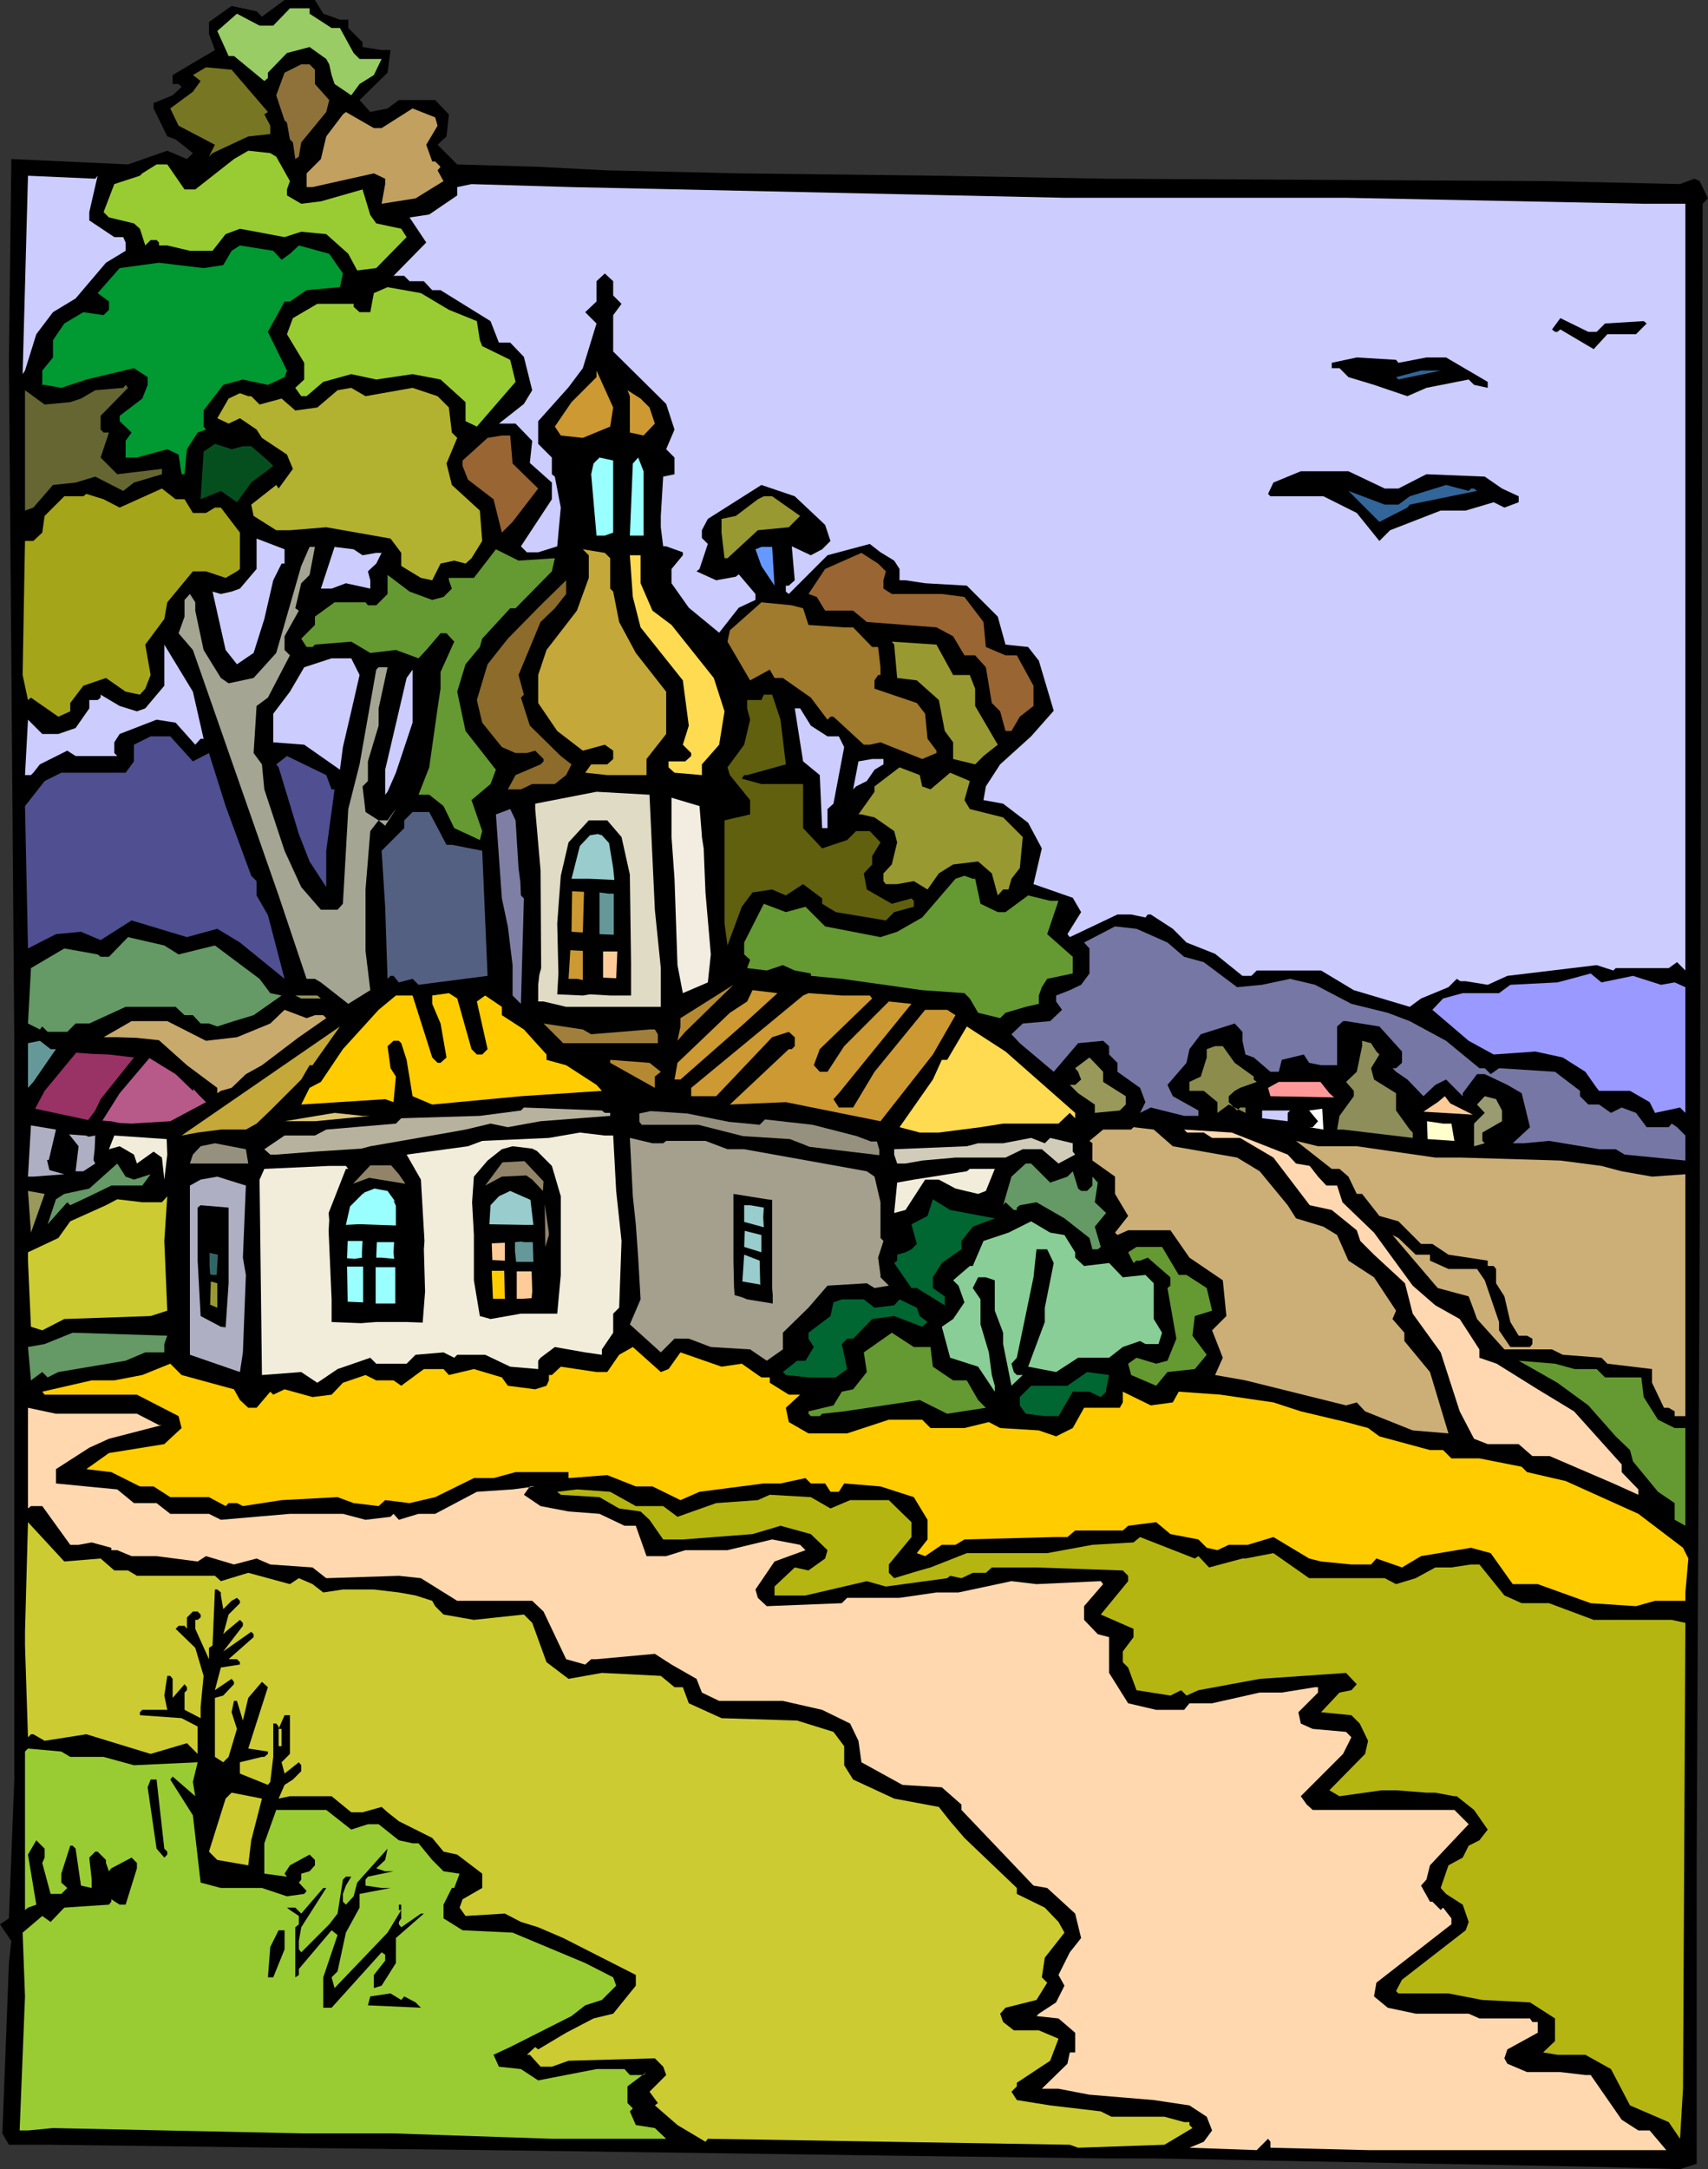 <?xml version="1.0" encoding="UTF-8" standalone="no"?>
<svg
   version="1.0"
   width="122.641mm"
   height="155.668mm"
   id="svg141"
   sodipodi:docname="Church 77.wmf"
   xmlns:inkscape="http://www.inkscape.org/namespaces/inkscape"
   xmlns:sodipodi="http://sodipodi.sourceforge.net/DTD/sodipodi-0.dtd"
   xmlns="http://www.w3.org/2000/svg"
   xmlns:svg="http://www.w3.org/2000/svg">
  <rect width="100%" height="100%" fill="#333333" stroke="none"/>
  <sodipodi:namedview
     id="namedview141"
     pagecolor="#ffffff"
     bordercolor="#000000"
     borderopacity="0.25"
     inkscape:showpageshadow="2"
     inkscape:pageopacity="0.0"
     inkscape:pagecheckerboard="0"
     inkscape:deskcolor="#d1d1d1"
     inkscape:document-units="mm" />
  <defs
     id="defs1">
    <pattern
       id="WMFhbasepattern"
       patternUnits="userSpaceOnUse"
       width="6"
       height="6"
       x="0"
       y="0" />
  </defs>
  <path
     style="fill:#000000;fill-opacity:1;fill-rule:evenodd;stroke:none"
     d="m 87.729,3.717 4.524,1.616 h 2.262 v 2.262 l 3.878,3.878 v 1.293 l 5.17,0.808 h 2.423 l -0.808,6.14 -7.593,7.433 2.908,3.232 4.685,-0.97 3.07,-2.262 h 9.855 l 3.716,3.878 -0.646,5.979 -2.423,2.262 5.332,5.333 21.973,0.646 18.741,0.97 35.705,0.808 54.285,0.646 45.399,0.808 119.557,0.646 36.19,0.808 3.878,-1.454 1.454,0.646 2.262,4.686 -1.454,1.454 -0.808,283.592 -0.808,165.631 v 82.411 l -4.524,1.454 -23.427,-0.646 -118.749,-2.262 H 300.992 L 250.261,584.798 132.32,583.182 76.419,582.536 13.733,581.728 H 2.423 L 0.646,578.658 2.423,532.443 3.07,526.464 0,521.939 2.423,520.323 3.878,482.673 V 282.3 L 3.07,179.205 2.423,97.601 3.07,43.145 l 14.379,0.646 17.287,0.808 10.663,-3.717 5.332,2.262 1.616,-1.616 -4.685,-3.717 -2.262,-0.808 -3.716,-7.595 v -1.454 l 5.17,-2.101 2.423,-2.262 -0.808,-0.808 H 46.853 V 20.36 L 58.324,13.574 56.709,9.211 V 5.979 l 6.139,-4.363 6.786,1.454 1.454,1.454 L 77.227,0 h 8.24 z"
     id="path1" />
  <path
     style="fill:#99cc65;fill-opacity:1;fill-rule:evenodd;stroke:none"
     d="m 84.013,3.717 5.978,3.878 h 2.262 l 3.716,6.787 1.616,1.616 H 103.562 l -2.1,4.363 -3.878,2.424 -2.262,3.07 -4.524,-3.07 -0.808,-2.424 -0.646,-2.909 -0.808,-1.454 -4.524,-3.232 -6.139,1.616 -5.17,5.333 v 1.454 L 71.734,21.976 63.494,15.19 H 62.04 l -3.07,-6.787 5.332,-4.686 6.139,3.232 h 3.716 l 4.524,-4.686 h 5.332 z"
     id="path2" />
  <path
     style="fill:#8e723a;fill-opacity:1;fill-rule:evenodd;stroke:none"
     d="m 85.467,18.906 v 3.878 l 3.878,4.363 -0.808,3.232 -6.786,8.241 -0.646,3.878 -0.969,0.646 -0.646,-4.525 -0.808,-0.808 -0.808,-4.525 -0.646,-0.646 -2.262,-6.787 2.262,-6.14 4.524,-2.262 h 2.262 z"
     id="path3" />
  <path
     style="fill:#777723;fill-opacity:1;fill-rule:evenodd;stroke:none"
     d="m 72.703,30.379 -0.969,0.646 1.616,3.07 v 2.262 l -5.978,0.646 -9.694,4.525 -0.969,0.97 1.616,-3.232 -9.855,-5.171 -2.262,-4.686 6.139,-4.525 2.1,-2.909 -2.1,-1.616 3.554,-2.101 6.947,0.646 z"
     id="path4" />
  <path
     style="fill:#c1a060;fill-opacity:1;fill-rule:evenodd;stroke:none"
     d="m 118.749,34.096 -3.07,5.171 1.616,4.525 h 0.808 l 1.454,1.454 -0.808,0.97 1.616,2.909 -7.593,4.686 -9.209,1.454 0.969,-5.333 v -1.454 l -3.07,-1.454 -16.641,3.717 h -1.616 v -3.717 l 3.878,-3.878 1.454,-6.14 4.524,-5.979 0.808,-0.646 7.593,4.363 h 2.1 l 8.401,-5.333 6.139,2.424 z"
     id="path5" />
  <path
     style="fill:#99cc32;fill-opacity:1;fill-rule:evenodd;stroke:none"
     d="m 74.965,42.498 3.716,6.625 -0.808,2.262 v 1.616 l 3.878,2.262 5.332,-0.646 11.309,-3.232 2.1,6.948 1.616,2.262 6.786,1.454 1.454,2.262 -8.24,8.403 -5.17,0.646 -2.423,-4.525 -5.978,-5.333 -6.786,-0.646 -4.524,1.454 -12.117,-2.262 -3.878,1.454 -3.554,4.525 h -6.139 l -6.139,-1.454 h -2.262 v -0.808 l -0.646,-0.646 h -1.616 l -1.454,1.454 -1.454,-4.525 -1.616,-1.454 -6.786,-1.616 -1.454,-1.454 2.908,-7.595 6.947,-2.262 0.646,-0.646 3.878,-2.424 h 2.908 l 4.685,6.787 h 2.908 l 10.502,-8.241 3.878,-2.262 5.978,0.646 z"
     id="path6" />
  <path
     style="fill:#ccccff;fill-opacity:1;fill-rule:evenodd;stroke:none"
     d="m 26.496,47.669 -2.262,9.857 v 2.262 l 6.786,4.525 h 2.423 l 0.646,1.454 v 2.262 l -5.332,3.232 -8.24,9.695 -6.139,3.717 -4.524,5.979 -3.07,9.857 -0.646,0.97 1.454,-53.81 18.257,0.808 z"
     id="path7" />
  <path
     style="fill:#ccccff;fill-opacity:1;fill-rule:evenodd;stroke:none"
     d="m 288.875,53.648 h 76.419 l 80.782,1.616 h 11.309 V 263.232 l -2.262,-2.262 -2.262,1.616 h -14.379 l -0.646,0.646 -4.524,-1.454 -24.234,2.909 -5.332,2.424 -5.978,-0.97 h -1.454 l -0.969,-0.646 -2.262,2.262 -7.432,3.07 -3.07,2.262 -15.187,-4.525 -8.886,-5.333 h -17.449 l -1.454,1.454 h -2.423 l -7.432,-5.979 -7.755,-3.07 -3.716,-3.717 -5.978,-3.878 h -0.808 l -0.646,0.808 -3.878,-0.808 h -3.716 l -12.925,6.14 -0.646,-0.808 3.716,-5.979 -2.262,-3.878 -10.663,-3.717 2.262,-9.695 -3.716,-6.948 -6.786,-5.171 -5.332,-0.97 0.646,-3.717 3.878,-5.979 8.401,-7.595 6.139,-6.948 -4.039,-13.574 -2.908,-3.717 -6.139,-0.646 -2.1,-7.595 -8.401,-8.403 -11.309,-0.646 -5.332,-0.808 h -1.616 v -3.07 l -1.454,-2.262 -3.716,-2.262 -2.908,-2.262 -11.471,3.07 -10.502,10.503 -0.808,-0.646 v -1.616 h 0.808 l 1.616,-1.454 -0.808,-9.211 5.17,2.424 3.07,-1.616 2.262,-2.262 -1.454,-4.363 -8.24,-7.756 -9.048,-3.07 -14.541,9.211 -1.616,3.07 v 2.101 l 1.616,1.616 -2.262,6.787 -0.808,0.646 5.332,2.424 5.332,-0.97 0.808,-0.646 4.524,5.333 v 1.616 l -4.524,2.101 -5.332,6.787 -8.24,-6.787 -4.685,-6.625 v -3.878 l 3.07,-3.717 v -0.808 l -4.524,-1.616 h -0.808 l -0.646,-5.171 v -3.07 l 0.646,-10.665 3.07,-0.646 v -4.525 l -2.262,-2.262 2.262,-5.332 -2.262,-6.948 -14.379,-14.22 v -9.857 l 2.262,-3.07 -2.262,-2.262 v -3.878 l -2.262,-2.101 -2.262,2.101 v 5.494 l -3.07,2.909 3.07,3.07 -3.716,12.119 -3.878,5.171 -8.24,9.211 v 6.14 l 3.716,3.717 v 4.525 l 0.808,0.646 1.616,8.403 -0.969,10.503 -5.17,1.616 h -3.07 l -1.616,-1.616 8.401,-12.766 v -4.525 l -5.978,-5.333 0.646,-5.979 -4.524,-4.686 h -4.524 l 6.786,-5.333 2.262,-3.717 -2.262,-9.049 -3.716,-3.878 h -3.07 l -2.262,-5.817 -13.571,-8.403 h -2.262 l -2.262,-2.424 h -3.878 l -1.454,-1.454 h -2.908 l 8.886,-9.049 -4.524,-6.787 5.332,-0.808 7.593,-5.171 v -2.262 l 3.878,-0.808 27.143,0.808 z"
     id="path8" />
  <path
     style="fill:#009932;fill-opacity:1;fill-rule:evenodd;stroke:none"
     d="m 76.419,70.454 2.262,-1.616 2.423,-2.262 8.24,2.262 3.716,5.333 -0.808,3.717 -9.048,0.808 -4.524,3.07 h -1.454 l -4.524,8.241 5.17,10.503 -0.646,1.778 -4.524,2.101 -6.786,-1.454 -5.332,1.454 -5.332,6.948 v 4.363 l 0.646,0.808 -2.262,0.808 -2.908,4.525 -0.646,6.787 h -0.808 l -0.808,-5.333 -3.07,-1.454 -8.24,2.262 H 34.09 v -4.525 l 1.616,-2.262 -3.231,-3.07 v -1.454 l 6.139,-4.686 1.454,-3.717 v -2.101 l -3.716,-2.424 -12.925,3.07 -6.786,2.262 -4.524,-0.808 h -0.646 v -3.878 l 2.908,-3.555 v -4.686 l 3.07,-4.525 5.17,-3.07 5.493,0.808 1.454,-1.454 v -2.262 l -3.07,-2.262 5.978,-6.787 10.663,-1.454 12.117,1.454 5.332,-0.808 2.262,-3.878 2.262,-1.454 9.048,1.454 z"
     id="path9" />
  <path
     style="fill:#99cc32;fill-opacity:1;fill-rule:evenodd;stroke:none"
     d="m 121.819,84.027 7.593,3.07 0.808,5.171 0.646,1.616 7.593,3.717 1.454,5.979 -10.502,12.119 -3.07,-1.454 v -5.171 l -6.786,-6.14 -7.593,-1.454 -9.855,1.454 -6.786,-1.454 -7.593,2.101 -4.524,3.878 h -1.454 l -1.616,-2.262 2.423,-2.262 v -4.525 l -4.685,-7.756 1.616,-4.363 6.624,-3.878 h 9.855 v 0.808 l 1.616,1.454 h 2.908 l 0.969,-5.171 3.716,-1.616 9.048,1.616 z"
     id="path10" />
  <path
     style="fill:#000000;fill-opacity:1;fill-rule:evenodd;stroke:none"
     d="m 433.312,90.006 2.262,-2.262 10.502,-0.646 0.808,0.646 -2.908,2.909 h -7.755 l -3.716,4.04 -9.048,-5.333 -0.808,0.646 h -0.646 l -0.808,-0.646 2.262,-3.07 7.593,3.717 z"
     id="path11" />
  <path
     style="fill:#000000;fill-opacity:1;fill-rule:evenodd;stroke:none"
     d="m 379.512,98.409 7.593,-1.454 h 5.332 l 11.309,6.625 v 1.616 l -3.716,-0.808 -1.454,-1.454 -11.471,2.262 -5.17,2.262 -9.048,-3.07 -6.947,-2.101 -2.423,-2.424 h -2.1 v -1.454 l 6.786,-1.454 10.663,0.646 z"
     id="path12" />
  <path
     style="fill:#cc9932;fill-opacity:1;fill-rule:evenodd;stroke:none"
     d="m 165.602,115.699 -7.432,3.07 -5.978,-0.646 -1.616,-2.424 4.524,-6.625 6.786,-6.787 v -1.778 l 4.524,10.019 z"
     id="path13" />
  <path
     style="fill:#ffffff;fill-opacity:1;fill-rule:evenodd;stroke:none"
     d="m 371.272,100.51 5.978,0.97 z"
     id="path14" />
  <path
     style="fill:#326599;fill-opacity:1;fill-rule:evenodd;stroke:none"
     d="m 379.512,102.934 -0.646,-0.646 6.786,-1.778 h 5.332 z"
     id="path15" />
  <path
     style="fill:#666632;fill-opacity:1;fill-rule:evenodd;stroke:none"
     d="m 27.304,112.791 v 3.717 l 0.808,0.808 h 1.454 l -2.262,6.787 4.524,4.525 12.117,-1.454 v 1.454 l -7.593,2.262 -2.908,2.262 -7.593,-3.878 -5.332,1.616 -6.139,0.646 -5.332,6.14 -2.262,0.808 v -32.641 l 5.332,3.878 6.947,-0.646 2.908,-0.97 3.878,-2.262 7.593,-0.646 0.646,-0.808 0.646,0.808 z"
     id="path16" />
  <path
     style="fill:#b2b230;fill-opacity:1;fill-rule:evenodd;stroke:none"
     d="m 111.963,105.196 6.786,2.262 3.07,3.07 0.808,6.787 1.454,1.454 -2.908,6.948 1.454,5.817 7.593,6.948 0.646,8.241 -2.908,4.686 -1.616,1.454 -3.07,-0.808 -3.716,0.808 -2.262,4.525 -3.07,-0.646 -5.332,-3.232 v -3.555 l -2.908,-3.878 -17.449,-3.07 -9.855,0.808 h -3.716 l -6.139,-3.878 -0.646,-3.07 6.786,-5.333 0.646,0.97 3.878,-5.333 -1.616,-3.878 -6.786,-4.525 -1.454,-2.262 -4.524,-3.07 -3.07,1.454 -3.07,-1.454 3.07,-5.333 3.07,-1.454 2.262,0.808 h 0.808 l 2.262,2.262 5.978,-1.616 3.716,3.232 5.978,-0.808 5.493,-4.686 3.716,-0.646 3.878,2.262 z"
     id="path17" />
  <path
     style="fill:#cc9932;fill-opacity:1;fill-rule:evenodd;stroke:none"
     d="m 176.265,110.528 1.454,4.363 -3.07,3.232 -3.716,-0.808 v -9.857 l -0.646,-1.616 3.554,2.262 z"
     id="path18" />
  <path
     style="fill:#996532;fill-opacity:1;fill-rule:evenodd;stroke:none"
     d="m 139.106,125.718 6.947,6.787 -6.947,9.049 -2.908,2.909 -2.262,-9.049 -6.947,-5.333 -1.454,-3.717 v -1.454 l 6.786,-6.14 3.878,-0.646 h 2.262 z"
     id="path19" />
  <path
     style="fill:#054f1e;fill-opacity:1;fill-rule:evenodd;stroke:none"
     d="m 65.918,121.032 h 2.262 l 4.524,3.878 1.454,1.454 -5.978,4.525 -3.878,5.332 -4.362,-3.07 -5.493,2.262 0.808,-12.927 3.07,-2.101 4.524,1.454 z"
     id="path20" />
  <path
     style="fill:#99ffff;fill-opacity:1;fill-rule:evenodd;stroke:none"
     d="m 166.41,141.554 v 2.909 l -2.262,0.808 h -2.262 l -1.454,-16.644 0.646,-2.909 1.616,-1.616 3.716,0.808 z"
     id="path21" />
  <path
     style="fill:#99ffff;fill-opacity:1;fill-rule:evenodd;stroke:none"
     d="m 174.65,145.27 h -3.716 l 0.808,-19.553 1.454,-1.616 1.454,3.717 z"
     id="path22" />
  <path
     style="fill:#000000;fill-opacity:1;fill-rule:evenodd;stroke:none"
     d="m 375.796,132.505 h 3.716 l 7.593,-3.878 15.833,0.646 4.685,3.232 4.524,2.101 v 1.616 l -3.878,1.454 -2.908,-1.454 -7.593,2.262 h -6.786 l -13.733,5.333 -2.908,2.909 -6.139,-7.595 -9.048,-4.525 h -14.379 l -0.646,-0.646 1.454,-3.07 7.432,-3.07 h 12.925 z"
     id="path23" />
  <path
     style="fill:#326599;fill-opacity:1;fill-rule:evenodd;stroke:none"
     d="m 399.223,132.505 h 0.808 l 0.808,0.646 -18.257,3.717 -0.646,0.808 -7.593,3.878 -8.401,-8.403 9.855,3.717 h 3.716 l 3.07,-2.262 9.855,-3.07 6.139,1.616 z"
     id="path24" />
  <path
     style="fill:#a5a519;fill-opacity:1;fill-rule:evenodd;stroke:none"
     d="m 50.085,135.413 2.262,3.717 h 3.554 l 2.423,-1.454 h 1.616 l 5.17,6.787 v 9.857 l -0.808,0.646 -3.07,1.778 -5.332,-1.778 h -3.554 l -6.947,8.403 -0.808,4.525 -5.17,6.948 1.454,8.241 -1.454,3.717 -1.454,1.616 -3.878,-0.808 -5.332,-3.717 -6.139,2.101 -3.554,4.686 v 2.262 l -3.231,1.454 -7.432,-5.171 -0.808,0.646 -1.454,-6.787 0.646,-36.358 h 2.262 l 2.423,-2.262 0.646,-4.525 5.332,-5.333 h 5.17 l 0.808,-0.646 4.685,1.454 4.362,2.262 11.471,-5.171 3.716,2.909 z"
     id="path25" />
  <path
     style="fill:#999932;fill-opacity:1;fill-rule:evenodd;stroke:none"
     d="m 217.141,139.938 -3.07,3.07 -8.401,0.808 -8.24,7.595 h -0.808 l -0.808,-6.948 v -3.717 l 3.878,-0.808 5.978,-4.525 1.616,-0.808 h 2.262 z"
     id="path26" />
  <path
     style="fill:#ccccff;fill-opacity:1;fill-rule:evenodd;stroke:none"
     d="m 77.227,152.865 h -0.808 l -2.262,4.525 -2.423,10.503 -2.908,9.211 -4.524,3.07 -3.07,-3.878 -3.554,-15.836 2.262,0.646 2.908,-0.646 2.262,-0.808 4.524,-5.333 v -8.241 l 7.593,2.909 z"
     id="path27" />
  <path
     style="fill:#a5a593;fill-opacity:1;fill-rule:evenodd;stroke:none"
     d="m 84.013,155.935 -2.262,2.262 -1.616,6.787 0.969,0.646 -3.878,6.948 v 3.717 l 1.454,1.454 -5.978,11.473 -3.07,2.262 -0.808,12.766 2.262,3.07 0.646,6.787 5.493,16.644 4.524,9.857 5.332,6.14 h 4.524 l 1.454,-1.616 1.454,-25.693 3.07,-12.119 4.524,-25.693 0.646,-0.646 h 2.423 l -2.423,11.15 v 4.686 l -2.908,9.695 v 5.333 l -1.454,1.454 0.808,6.948 3.554,2.262 h 2.423 l 1.616,-2.262 0.646,-0.808 -2.908,4.525 -1.777,-1.454 -2.262,2.909 -1.293,15.836 v 16.644 l 1.293,10.665 -5.978,3.717 -7.432,-5.817 -1.616,-0.97 h -2.262 l -7.593,-22.623 -21.165,-60.597 -2.1,-5.979 -3.878,-4.525 1.616,-4.525 v -4.525 l 1.454,-1.616 1.454,2.262 v 2.262 l 2.262,10.665 4.685,7.595 2.1,1.454 6.786,-1.454 6.139,-6.787 6.786,-23.592 2.262,-5.171 h 1.454 z"
     id="path28" />
  <path
     style="fill:#ccccff;fill-opacity:1;fill-rule:evenodd;stroke:none"
     d="m 98.392,150.603 3.716,-0.646 h 1.454 l -1.454,2.909 -2.262,2.101 0.646,2.424 v 2.262 l -6.624,-1.454 -3.878,1.454 h -2.908 l 3.716,-11.311 5.17,0.646 z"
     id="path29" />
  <path
     style="fill:#6699ff;fill-opacity:1;fill-rule:evenodd;stroke:none"
     d="m 210.194,158.844 -3.554,-5.333 -1.616,-4.525 1.616,-0.646 h 2.908 z"
     id="path30" />
  <path
     style="fill:#659932;fill-opacity:1;fill-rule:evenodd;stroke:none"
     d="m 150.577,151.411 -0.808,3.555 -9.855,10.019 h -1.454 l -7.593,8.241 -0.646,2.262 -3.878,4.686 -2.262,7.433 2.262,10.665 8.24,10.503 -1.454,3.878 -5.17,4.363 2.908,8.403 -0.646,2.424 -6.947,-3.232 -2.908,-5.979 -3.878,-3.07 h -2.908 l 2.908,-7.433 2.262,-15.998 0.808,-5.333 v -4.525 l 3.716,-8.241 -2.1,-2.262 h -1.616 l -3.878,4.525 -2.1,2.262 -6.139,-2.262 -6.947,0.808 -5.17,-3.07 -9.855,0.808 -0.646,0.646 h -1.616 l -1.454,-2.262 3.716,-3.717 v -2.262 l 5.332,-3.878 h 8.401 l 0.646,0.808 h 2.262 l 3.07,-3.07 v -5.171 l 5.978,4.525 6.139,2.262 3.07,-0.808 2.262,-2.262 -0.808,-2.262 v -0.646 h 6.786 l 5.978,-7.756 6.139,3.07 z"
     id="path31" />
  <path
     style="fill:#c4a83a;fill-opacity:1;fill-rule:evenodd;stroke:none"
     d="m 165.602,151.411 v 8.241 l 0.808,0.808 1.616,8.241 4.524,8.403 8.24,10.503 v 11.473 l -5.332,6.787 v 4.363 h -10.663 l -5.978,-0.646 1.616,-2.262 h 4.362 l 1.616,-1.454 v -2.262 l -2.262,-1.616 -5.978,1.616 -6.947,-5.333 -5.17,-7.595 v -7.595 l 2.262,-6.787 8.24,-10.665 3.231,-8.888 v -6.14 l -1.616,-1.616 5.978,0.97 z"
     id="path32" />
  <path
     style="fill:#996532;fill-opacity:1;fill-rule:evenodd;stroke:none"
     d="m 240.406,154.966 -0.646,2.424 v 2.262 l 2.262,1.454 h 13.571 l 6.139,0.808 5.17,6.787 0.646,6.787 5.332,2.262 h 3.07 l 4.524,8.241 v 5.494 l -3.716,2.909 -2.262,3.878 h -1.616 l -1.454,-5.332 -2.262,-2.262 -1.616,-9.695 -2.908,-3.232 h -2.908 l -3.07,-5.171 -4.524,-2.424 -8.401,-0.646 -10.502,-0.808 -3.716,-3.07 h -7.593 l -2.262,-3.717 -2.262,-0.808 4.524,-6.787 9.855,-4.363 4.524,2.909 z"
     id="path33" />
  <path
     style="fill:#ffdb51;fill-opacity:1;fill-rule:evenodd;stroke:none"
     d="m 173.842,158.198 3.231,7.433 5.17,3.878 11.471,14.382 2.908,9.049 -1.454,9.049 -4.685,5.333 v 2.909 l -7.432,-0.646 -1.616,-1.454 v -1.616 h 4.524 l 1.616,-1.454 v -0.808 l -2.262,-2.262 1.616,-5.171 -1.616,-12.281 -11.471,-14.382 -2.1,-8.241 -0.808,-11.311 h 2.908 z"
     id="path34" />
  <path
     style="fill:#8c6b2b;fill-opacity:1;fill-rule:evenodd;stroke:none"
     d="m 150.577,164.985 -3.878,3.717 -5.978,14.382 1.454,5.332 -0.808,0.808 2.423,7.595 8.401,8.241 2.908,2.262 -1.454,2.909 -3.07,2.424 h -6.139 l -3.07,1.454 h -3.554 l 2.1,-3.878 6.786,-2.909 0.808,-0.808 v -0.646 l -2.262,-2.262 -2.262,0.646 h -3.07 l -3.716,-1.616 -5.332,-6.625 -1.454,-6.14 2.908,-9.695 5.493,-6.948 8.886,-9.049 6.947,-6.787 v 3.717 z"
     id="path35" />
  <path
     style="fill:#a07a2d;fill-opacity:1;fill-rule:evenodd;stroke:none"
     d="m 217.949,164.985 1.454,4.525 9.694,0.646 h 2.423 l 5.17,5.333 h 1.616 l 0.646,5.494 v 2.101 h -0.646 l -0.969,1.454 v 2.262 l 11.471,3.878 2.262,2.909 0.646,6.787 2.423,3.232 v 0.646 l -3.878,1.616 -11.309,-4.525 -2.908,0.646 h -1.616 l -8.24,-7.595 h -0.808 l -0.808,0.808 -4.524,-5.979 -7.593,-5.333 h -2.262 l -1.292,-2.262 -5.332,2.909 -6.139,-10.503 0.646,-3.07 8.563,-7.595 8.24,0.808 z"
     id="path36" />
  <path
     style="fill:#999932;fill-opacity:1;fill-rule:evenodd;stroke:none"
     d="m 258.663,183.083 h 4.524 l 1.454,3.717 v 4.686 l 6.139,10.503 -3.878,3.07 -2.262,2.262 -5.978,-1.454 v -4.525 l -2.262,-3.07 -1.616,-8.403 -5.978,-5.332 -5.332,-0.646 -0.808,-9.049 -0.646,-0.808 12.117,0.808 z"
     id="path37" />
  <path
     style="fill:#ccccff;fill-opacity:1;fill-rule:evenodd;stroke:none"
     d="M 55.255,200.373 H 54.447 l -1.454,1.616 -5.332,-5.979 -5.17,-0.808 -10.017,3.878 -1.454,2.262 v 2.909 l 0.808,0.808 h 0.646 -11.956 l -2.262,-1.454 -7.432,3.717 -1.777,2.262 -0.646,0.646 H 6.786 l 0.808,-15.028 3.878,3.878 h 4.362 l 4.685,-1.616 3.716,-5.333 v -2.262 h 2.262 l 0.808,-0.646 v -0.808 l 5.17,3.07 4.685,1.454 2.262,-0.808 5.17,-6.14 v -11.15 l 7.755,12.766 z"
     id="path38" />
  <path
     style="fill:#ccccff;fill-opacity:1;fill-rule:evenodd;stroke:none"
     d="m 97.584,183.083 -2.262,9.857 -2.262,9.695 -0.808,6.14 -9.694,-6.787 -8.401,-0.646 v -7.756 l 4.524,-5.979 3.878,-6.625 7.432,-2.424 h 5.332 z"
     id="path39" />
  <path
     style="fill:#ccccff;fill-opacity:1;fill-rule:evenodd;stroke:none"
     d="m 107.44,209.584 -2.262,5.171 -0.646,0.808 v -6.787 l 5.816,-24.885 1.616,-2.262 v 14.382 z"
     id="path40" />
  <path
     style="fill:#60600f;fill-opacity:1;fill-rule:evenodd;stroke:none"
     d="m 211.809,195.202 1.454,12.119 -10.502,2.909 h -0.808 l -0.646,0.97 5.332,1.454 h 11.309 v 11.958 l 5.17,5.494 6.786,-2.262 2.423,-2.424 h 3.716 l 2.908,3.07 -2.262,3.717 v 2.262 l -2.262,2.424 0.808,4.363 6.786,3.878 5.332,-1.454 0.646,0.646 v 1.616 l -5.332,1.454 -2.262,2.262 -13.571,-2.262 -3.716,-2.262 v -1.454 l -5.17,-3.878 -4.685,3.07 -3.716,-1.616 -5.332,0.808 -2.908,3.878 -3.878,10.503 -0.808,-5.979 v -27.955 l 6.947,-1.616 v -3.878 l -5.493,-6.787 -0.646,-2.101 4.524,-6.14 1.616,-6.787 -0.808,-3.07 v -2.262 h 3.878 l 0.646,-1.454 h 2.262 z"
     id="path41" />
  <path
     style="fill:#ccccff;fill-opacity:1;fill-rule:evenodd;stroke:none"
     d="m 220.049,196.818 4.524,2.909 h 3.07 l 1.454,2.909 -2.908,15.351 -1.616,1.454 v 5.171 h -1.454 l -0.646,-14.382 -4.524,-3.717 -2.262,-14.382 h 1.454 z"
     id="path42" />
  <path
     style="fill:#4f4f91;fill-opacity:1;fill-rule:evenodd;stroke:none"
     d="m 52.346,206.513 4.362,-2.262 4.524,14.382 6.947,18.906 1.454,1.454 v 3.878 l 3.07,5.333 4.524,17.29 -12.117,-9.857 -6.139,-3.717 -5.332,1.454 -2.908,0.808 -15.025,-4.525 -8.401,5.333 -5.332,-2.262 -6.786,0.646 -7.593,3.878 -0.808,-38.62 5.332,-6.787 4.524,-2.262 H 34.09 l 2.262,-3.07 v -4.525 l 4.524,-2.262 h 5.332 z"
     id="path43" />
  <path
     style="fill:#4f4f91;fill-opacity:1;fill-rule:evenodd;stroke:none"
     d="m 89.991,214.108 h 0.808 l -2.262,16.644 v 9.857 l -4.524,-6.948 -2.908,-7.433 -5.493,-18.098 -0.646,-0.808 2.908,-2.262 10.663,5.171 z"
     id="path44" />
  <path
     style="fill:#ccccff;fill-opacity:1;fill-rule:evenodd;stroke:none"
     d="m 239.76,207.321 -2.423,1.454 -2.1,3.07 -2.908,1.454 -0.808,0.808 1.454,-7.595 3.716,-0.646 h 3.07 z"
     id="path45" />
  <path
     style="fill:#999932;fill-opacity:1;fill-rule:evenodd;stroke:none"
     d="m 250.261,213.3 2.262,0.808 5.332,-4.525 5.332,2.262 -1.454,5.171 1.454,2.424 9.048,2.262 5.332,5.333 -0.808,8.403 -2.262,2.909 -0.808,2.909 h -1.454 l -1.454,1.616 -1.616,-5.979 -3.716,-3.232 -6.786,0.808 -3.878,2.424 -3.07,4.363 -3.716,-2.262 -4.524,0.808 h -3.07 l -0.646,-0.808 v -2.101 l 2.262,-2.424 1.454,-5.979 -0.808,-3.07 -5.332,-3.717 -3.554,-0.808 h -0.808 l 4.362,-6.14 v -1.454 l 6.786,-5.171 5.493,2.101 z"
     id="path46" />
  <path
     style="fill:#e0dbc4;fill-opacity:1;fill-rule:evenodd;stroke:none"
     d="m 177.719,246.75 1.616,15.836 v 10.503 h -25.689 l -6.139,-1.454 h -1.454 v -4.525 l 0.323,-2.747 0.485,-1.778 -0.162,-26.501 -1.454,-16.644 v -1.454 l 16.641,-3.232 14.379,0.808 z"
     id="path47" />
  <path
     style="fill:#f2ede0;fill-opacity:1;fill-rule:evenodd;stroke:none"
     d="m 190.483,227.036 0.485,3.07 0.485,11.958 1.454,16.805 -0.808,7.595 -6.786,2.909 -1.454,-7.595 -0.808,-23.431 -0.808,-11.311 v -10.665 l 7.593,2.262 0.646,8.08 z"
     id="path48" />
  <path
     style="fill:#7f7fa5;fill-opacity:1;fill-rule:evenodd;stroke:none"
     d="m 140.722,235.438 0.485,3.717 0.162,3.717 0.808,0.808 -0.808,28.602 -2.262,-2.262 v -8.241 l -1.292,-10.503 -1.616,-7.595 -1.616,-22.784 3.878,-1.454 1.454,3.07 z"
     id="path49" />
  <path
     style="fill:#546082;fill-opacity:1;fill-rule:evenodd;stroke:none"
     d="m 121.172,229.136 h 1.454 l 8.24,1.616 1.454,33.934 -18.741,2.424 -1.616,-1.616 -3.716,0.97 -1.454,-1.778 h -0.808 l -0.808,0.808 -0.646,-19.553 -0.969,-15.19 6.139,-6.14 v -2.101 l 2.262,-2.262 h 4.524 z"
     id="path50" />
  <path
     style="fill:#000000;fill-opacity:1;fill-rule:evenodd;stroke:none"
     d="m 170.934,237.216 0.323,23.915 v 8.888 h -5.655 l -5.493,-0.323 -1.939,0.323 -6.947,-0.323 0.323,-5.656 -0.323,-13.574 0.969,-12.927 2.1,-9.049 5.493,-5.979 h 5.008 l 3.878,4.525 z"
     id="path51" />
  <path
     style="fill:#99cccc;fill-opacity:1;fill-rule:evenodd;stroke:none"
     d="m 165.279,228.651 1.131,6.787 0.323,3.232 -6.947,-0.323 h -4.685 l 2.262,-8.888 2.747,-2.909 2.1,-0.323 1.131,0.323 z"
     id="path52" />
  <path
     style="fill:#659932;fill-opacity:1;fill-rule:evenodd;stroke:none"
     d="m 264.64,238.347 1.454,6.787 4.685,2.262 h 2.1 l 6.139,-4.525 5.978,1.454 h 2.262 l -3.07,9.049 6.947,6.14 v 4.525 l -6.947,1.454 -1.454,2.262 -0.808,2.262 v 2.262 l -3.554,0.808 -5.493,1.616 -1.454,1.454 -5.978,-1.454 -2.262,-3.878 -1.454,-1.454 -11.471,-0.808 -21.811,-3.07 -8.401,-0.808 v -0.646 l -4.362,-0.808 -3.231,-1.454 -4.362,1.454 -5.332,-0.646 0.808,-2.262 -1.616,-1.454 v -3.232 l 5.332,-10.503 5.978,2.262 5.332,-1.454 5.332,5.333 15.025,2.909 4.524,-1.454 6.786,-3.878 9.048,-10.503 2.423,-0.808 2.262,0.808 z"
     id="path53" />
  <path
     style="fill:#659999;fill-opacity:1;fill-rule:evenodd;stroke:none"
     d="m 166.572,242.387 v 11.15 l -3.878,-0.162 V 242.064 l 2.423,0.323 h 1.777 z"
     id="path54" />
  <path
     style="fill:#cc9932;fill-opacity:1;fill-rule:evenodd;stroke:none"
     d="m 157.686,252.89 -2.585,-0.162 0.162,-10.988 3.231,0.162 -0.323,10.988 z"
     id="path55" />
  <path
     style="fill:#7777a5;fill-opacity:1;fill-rule:evenodd;stroke:none"
     d="m 316.825,255.637 4.524,3.878 5.332,1.454 9.048,6.787 6.786,-0.646 7.593,-1.616 6.786,1.616 9.855,5.171 9.855,2.424 5.978,2.262 9.855,5.332 9.048,7.433 h 1.454 l 1.616,1.616 2.262,-1.616 15.187,0.97 6.786,5.171 v 1.454 l 2.262,2.262 h 2.908 l 3.231,2.262 2.908,-1.454 3.878,1.454 2.908,3.878 h 5.978 l 0.808,-0.97 1.454,0.97 2.262,2.262 v 6.787 l -16.479,-1.616 -2.423,-1.454 h -4.524 l -13.571,-2.262 -6.786,0.646 h -3.07 l 4.685,-4.363 -2.262,-9.211 -3.878,-2.262 -6.139,-2.909 h -2.1 l -3.878,5.171 v 0.808 l -4.524,-4.525 -2.908,1.454 -3.231,3.07 -4.362,-4.525 -3.07,-2.101 -0.969,-0.97 h 0.969 l 1.616,-1.454 v -3.07 l -6.139,-6.787 -9.048,-1.454 h -0.808 l -1.616,1.454 v 10.503 h -4.362 l -3.231,-0.646 -1.454,-2.262 -5.978,1.454 -0.808,3.232 h -2.262 l -4.524,-3.878 -2.262,-0.808 -0.808,-3.717 v -2.424 l -2.1,-2.262 -9.209,2.909 -3.07,4.04 -0.808,3.717 -5.17,5.979 1.454,3.07 6.947,3.878 v 1.454 h -3.878 l -9.048,-2.262 -2.908,1.454 1.454,-2.909 -1.454,-3.878 -6.139,-4.363 v -2.424 l -2.262,-2.262 V 283.754 l -1.616,-1.454 -6.786,0.646 -6.624,7.756 -9.209,-7.756 -2.262,-2.424 3.07,-2.909 7.432,-0.646 3.231,-3.07 -1.616,-2.262 v -1.616 l 3.716,-1.454 3.07,-1.454 2.262,-3.07 v -6.787 l -1.454,-1.616 8.401,-4.363 5.816,0.646 z"
     id="path56" />
  <path
     style="fill:#659965;fill-opacity:1;fill-rule:evenodd;stroke:none"
     d="m 48.469,258.869 9.855,-2.424 12.117,9.049 2.908,3.878 3.07,0.646 -7.593,5.333 -5.332,1.616 -4.524,1.454 -2.262,-0.808 H 54.447 l -2.1,-2.262 h -2.262 l -2.423,-2.262 H 34.09 l -9.855,4.525 h -3.716 l -2.262,2.262 h -5.332 l -1.454,-1.454 -0.646,0.808 -3.231,-1.616 0.808,-15.028 9.048,-5.333 9.048,1.616 0.808,0.646 h 2.262 l 5.17,-5.333 9.855,2.262 z"
     id="path57" />
  <path
     style="fill:#cc9932;fill-opacity:1;fill-rule:evenodd;stroke:none"
     d="m 158.17,265.817 -1.616,-0.323 h -2.262 l 0.485,-7.756 3.393,0.162 v 6.787 z"
     id="path58" />
  <path
     style="fill:#ffcc99;fill-opacity:1;fill-rule:evenodd;stroke:none"
     d="m 167.218,265.333 -3.554,-0.162 v -7.11 h 3.878 l -0.323,7.433 z"
     id="path59" />
  <path
     style="fill:#9999ff;fill-opacity:1;fill-rule:evenodd;stroke:none"
     d="m 443.168,264.686 7.593,2.424 3.716,-0.646 2.908,1.293 v 34.096 l -1.454,-1.454 -6.786,1.454 -1.454,-2.909 -5.332,-3.07 h -8.401 l -0.646,-0.808 -3.07,-4.363 -6.139,-3.878 -7.432,-1.616 -11.309,0.808 -6.786,-3.717 -9.855,-8.403 2.908,-3.07 5.332,-1.454 h 9.855 l 3.07,-2.262 12.763,-0.646 9.048,-2.424 2.908,2.424 z"
     id="path60" />
  <path
     style="fill:#b58932;fill-opacity:1;fill-rule:evenodd;stroke:none"
     d="m 183.859,282.3 0.808,-3.878 v -2.262 l 14.379,-9.049 -13.087,12.766 z"
     id="path61" />
  <path
     style="fill:#cc9932;fill-opacity:1;fill-rule:evenodd;stroke:none"
     d="m 201.954,277.614 -17.287,15.19 h -1.616 l 0.808,-4.525 14.218,-13.574 4.685,-3.07 1.454,-3.07 6.786,0.808 z"
     id="path62" />
  <path
     style="fill:#ffcc00;fill-opacity:1;fill-rule:evenodd;stroke:none"
     d="m 127.958,284.562 1.454,1.454 h 1.454 l 1.454,-1.454 -2.908,-12.927 2.262,-1.616 4.524,3.07 v 2.262 l 5.978,3.878 6.139,6.787 v 1.454 l 5.332,1.454 8.24,5.333 1.454,1.616 -21.973,1.454 -24.073,2.262 -5.332,-2.262 -1.616,-9.857 -1.454,-4.525 -0.646,-0.646 h -1.454 l -1.616,1.454 0.808,5.979 1.454,2.262 -0.646,6.948 -2.262,-0.808 -22.78,1.454 2.262,-4.525 3.07,-1.616 5.978,-8.888 9.694,-10.665 4.685,-3.878 h 4.524 l 5.332,16.805 1.454,1.454 h 0.808 l 1.616,-1.454 -1.616,-9.211 -2.262,-5.333 v -2.262 l 4.524,-0.646 2.262,1.454 z"
     id="path63" />
  <path
     style="fill:#cc9932;fill-opacity:1;fill-rule:evenodd;stroke:none"
     d="m 236.044,270.019 0.646,0.808 -14.218,13.735 -1.616,4.363 1.616,1.778 h 2.1 l 4.524,-6.948 12.117,-12.119 6.139,0.646 -19.711,24.239 -1.454,1.616 1.454,2.262 h 3.878 l 5.816,-9.695 13.733,-16.805 h 5.978 l 2.262,1.454 -6.139,10.665 -14.218,18.098 -25.689,-5.171 -15.187,0.646 15.995,-15.028 h 0.808 l 0.808,-0.808 v -2.424 l -1.616,-1.454 -4.524,1.454 -15.187,15.998 h -6.786 v -2.262 l 30.374,-25.047 1.454,-0.646 9.048,0.646 z"
     id="path64" />
  <path
     style="fill:#99995b;fill-opacity:1;fill-rule:evenodd;stroke:none"
     d="m 87.083,270.827 h -5.332 l -1.616,-0.808 h 5.978 z"
     id="path65" />
  <path
     style="fill:#c9aa6d;fill-opacity:1;fill-rule:evenodd;stroke:none"
     d="m 85.467,275.351 h 2.262 l 0.808,0.808 -7.432,5.171 -10.017,7.595 -4.362,2.424 -3.878,3.717 -2.908,0.808 -0.969,0.646 v -1.454 l -8.24,-6.14 -7.593,-6.787 -6.139,-0.646 -5.17,-0.162 h -3.716 l 7.593,-4.363 h 9.694 l 10.502,5.332 8.401,-0.97 9.048,-3.717 3.878,-3.717 5.978,2.262 z"
     id="path66" />
  <path
     style="fill:#a07f3d;fill-opacity:1;fill-rule:evenodd;stroke:none"
     d="m 160.432,280.522 15.833,-1.293 h 1.454 l 0.808,1.293 v 2.424 h -25.689 l -5.332,-5.333 10.663,1.616 z"
     id="path67" />
  <path
     style="fill:#c4a83a;fill-opacity:1;fill-rule:evenodd;stroke:none"
     d="m 84.013,288.925 -2.262,3.878 -8.401,8.403 -3.716,3.555 -2.908,1.616 h -6.786 l -6.301,0.808 -4.362,0.808 42.976,-29.571 -7.432,10.503 z"
     id="path68" />
  <path
     style="fill:#ffdb51;fill-opacity:1;fill-rule:evenodd;stroke:none"
     d="m 291.783,301.852 v 1.454 l -1.454,-1.454 -3.07,2.909 h -15.025 l -6.139,0.97 -11.309,1.454 h -5.17 l -5.493,-1.454 9.048,-12.927 2.423,-5.333 h 1.454 l 5.332,-9.049 10.502,6.787 z"
     id="path69" />
  <path
     style="fill:#659999;fill-opacity:1;fill-rule:evenodd;stroke:none"
     d="m 15.187,284.562 -6.139,8.888 -1.454,1.616 v -12.119 l 3.231,-0.646 2.908,2.262 z"
     id="path70" />
  <path
     style="fill:#8e8e5b;fill-opacity:1;fill-rule:evenodd;stroke:none"
     d="m 373.534,285.208 0.808,0.808 -2.262,3.717 0.808,3.07 5.978,3.717 v 4.686 l 3.716,5.171 0.808,0.808 v 1.454 l -18.903,-2.262 h -1.616 l 0.646,-3.717 3.878,-5.332 v -1.454 l -2.1,-2.424 2.908,-2.747 1.454,-6.948 v -1.454 l 2.423,0.646 z"
     id="path71" />
  <path
     style="fill:#8c8c4c;fill-opacity:1;fill-rule:evenodd;stroke:none"
     d="m 335.082,288.279 5.17,3.717 v 0.808 l 0.808,0.646 -4.524,1.616 -1.454,0.808 -1.616,1.454 v 1.616 l 2.262,2.262 0.808,-0.808 h 1.454 v 1.454 l -4.524,-2.262 -3.07,2.262 v -2.909 l -3.716,-3.07 h -3.878 v -2.424 l 3.07,-1.454 1.616,-5.171 v -2.262 l 2.262,-0.808 h 2.1 z"
     id="path72" />
  <path
     style="fill:#993265;fill-opacity:1;fill-rule:evenodd;stroke:none"
     d="m 27.304,298.136 -1.454,3.07 -1.939,2.585 -14.379,-3.07 2.585,-4.848 6.947,-8.403 1.616,-1.939 4.362,0.323 4.524,0.162 6.786,0.808 z"
     id="path73" />
  <path
     style="fill:#99995b;fill-opacity:1;fill-rule:evenodd;stroke:none"
     d="m 299.377,293.449 6.139,3.878 v 2.262 l -1.616,1.616 -6.786,0.646 v -2.262 l -4.524,-3.07 -2.262,-2.262 h 1.454 l 1.616,-1.454 -0.808,-2.101 -0.808,-0.97 3.878,-2.909 3.716,3.878 z"
     id="path74" />
  <path
     style="fill:#b58932;fill-opacity:1;fill-rule:evenodd;stroke:none"
     d="m 179.335,290.702 -1.616,1.293 v 3.07 l -12.117,-6.787 v -0.808 l 10.663,0.808 z"
     id="path75" />
  <path
     style="fill:#b75989;fill-opacity:1;fill-rule:evenodd;stroke:none"
     d="m 52.508,295.389 1.454,1.616 1.939,1.939 -9.694,5.171 -10.502,0.646 -3.231,-0.162 -2.423,-0.485 -2.262,-0.162 4.685,-7.433 8.078,-9.534 7.109,4.363 4.685,4.525 z"
     id="path76" />
  <path
     style="fill:#ff9999;fill-opacity:1;fill-rule:evenodd;stroke:none"
     d="m 362.063,297.651 -17.287,-0.323 -0.646,-2.262 2.908,-1.616 h 11.309 l 2.423,3.07 z"
     id="path77" />
  <path
     style="fill:#9b9b72;fill-opacity:1;fill-rule:evenodd;stroke:none"
     d="m 407.624,301.206 v 2.909 l -5.332,3.07 v 2.262 l 0.646,0.646 -2.908,0.808 v -6.14 l 2.908,-2.909 -2.1,-2.262 2.1,-2.262 3.07,0.808 z"
     id="path78" />
  <path
     style="fill:#ffcc99;fill-opacity:1;fill-rule:evenodd;stroke:none"
     d="m 399.707,302.337 -13.41,-0.808 3.878,-2.585 1.939,-1.616 1.454,1.939 z"
     id="path79" />
  <path
     style="fill:#b7b29e;fill-opacity:1;fill-rule:evenodd;stroke:none"
     d="m 164.148,301.852 h 1.454 v 0.808 l -18.903,1.454 -8.886,1.616 -4.685,-0.97 -6.786,1.616 -4.524,0.808 -16.641,2.909 -4.685,0.808 -2.423,0.646 -12.602,0.808 -10.502,0.808 h -1.616 l -1.616,-1.454 5.493,-3.717 h 8.24 l 3.07,-1.616 18.903,-1.616 1.454,-1.454 21.326,-0.646 11.148,-1.454 0.808,-0.808 21.165,0.808 z"
     id="path80" />
  <path
     style="fill:#96917f;fill-opacity:1;fill-rule:evenodd;stroke:none"
     d="m 197.753,304.276 8.401,0.808 1.454,-1.454 12.925,1.454 11.956,3.07 3.878,1.454 h 1.616 l 0.646,2.262 v 1.454 l -18.903,-2.262 -5.332,-2.101 -12.763,-0.808 -12.117,-3.07 H 174.165 l -0.646,-0.808 v -2.262 l 3.07,-0.646 9.855,0.646 z"
     id="path81" />
  <path
     style="fill:#ccccff;fill-opacity:1;fill-rule:evenodd;stroke:none"
     d="m 349.461,301.852 v 2.262 l -6.947,-0.808 v -2.101 h 7.593 z"
     id="path82" />
  <path
     style="fill:#ffffff;fill-opacity:1;fill-rule:evenodd;stroke:none"
     d="m 359.155,306.377 -3.878,-0.646 h 0.969 l 1.454,-1.616 -2.423,-2.909 3.554,-0.485 z"
     id="path83" />
  <path
     style="fill:#dbc677;fill-opacity:1;fill-rule:evenodd;stroke:none"
     d="m 100.492,302.66 -15.025,1.454 h -8.24 l 13.571,-2.262 7.593,0.808 z"
     id="path84" />
  <path
     style="fill:#ffffcc;fill-opacity:1;fill-rule:evenodd;stroke:none"
     d="m 394.699,309.447 -7.27,-0.485 -0.162,-4.848 4.362,0.646 h 2.262 z"
     id="path85" />
  <path
     style="fill:#ccaf77;fill-opacity:1;fill-rule:evenodd;stroke:none"
     d="m 318.279,310.901 17.449,3.07 6.139,3.717 7.593,9.211 2.262,3.555 7.432,2.262 3.716,2.262 3.07,6.948 6.947,4.525 5.978,9.049 -0.969,2.262 3.231,3.717 v 2.262 l 6.947,8.403 5.008,16.644 -9.694,-0.808 -12.925,-5.171 -2.262,-2.424 -2.908,0.808 -27.304,-6.787 -8.24,-1.454 2.1,-4.686 -2.908,-7.433 3.878,-3.878 -0.969,-9.695 -9.048,-6.14 -5.17,-7.433 h -11.471 l -2.908,1.293 -0.646,-0.646 3.554,-4.525 -3.554,-5.979 v -4.686 l -6.139,-4.363 v -4.686 l -0.808,-0.646 3.716,-3.07 h 7.593 l 0.646,-0.646 5.493,0.646 z"
     id="path86" />
  <path
     style="fill:#afafc4;fill-opacity:1;fill-rule:evenodd;stroke:none"
     d="m 12.763,314.618 0.646,2.747 4.039,1.131 -8.401,0.646 H 7.593 l 0.808,-13.897 6.786,1.131 -1.939,8.241 z"
     id="path87" />
  <path
     style="fill:#ffd8b2;fill-opacity:1;fill-rule:evenodd;stroke:none"
     d="m 349.461,313.164 2.262,2.424 3.716,0.646 2.262,2.909 2.262,2.424 h 2.908 l 1.454,4.525 8.563,8.241 10.502,14.382 6.139,5.333 6.624,3.717 5.332,8.241 v 2.262 l 4.685,1.616 11.148,6.948 9.855,5.979 12.925,14.382 v 2.101 l 4.524,4.686 v 1.454 l -6.786,-3.07 -17.287,-7.433 h -4.685 l -3.716,-3.232 h -8.401 l -3.716,-1.454 -3.878,-7.433 -3.716,-11.473 -1.454,-4.525 -7.593,-10.503 -2.1,-8.241 -8.401,-7.756 -3.716,-3.717 -0.969,-2.909 -6.786,-5.494 -5.978,-1.293 -9.855,-12.927 -9.048,-5.332 h -7.593 l -2.262,-1.454 h -4.524 l -0.808,-0.808 12.925,0.808 z"
     id="path88" />
  <path
     style="fill:#f2eddb;fill-opacity:1;fill-rule:evenodd;stroke:none"
     d="m 166.41,307.993 0.808,15.028 1.454,13.574 -0.646,18.098 -1.616,1.616 v 5.171 l -3.07,4.525 v 1.454 l -4.524,-0.646 -8.24,-1.454 -3.878,2.909 -0.646,0.808 v 2.262 l -7.593,-0.646 -6.786,-3.232 h -7.593 l -0.808,0.808 -2.908,-1.454 -7.593,0.646 -2.423,2.424 h -8.24 l -1.616,-1.616 -8.886,3.07 -5.493,3.717 -4.362,-2.909 -10.663,0.808 -0.646,-53.002 1.293,-2.909 17.61,-0.808 h 4.524 l 0.646,0.808 h -0.646 l -4.685,11.958 0.162,1.939 -0.162,2.909 0.808,18.583 v 6.14 l 7.917,0.323 4.201,-0.323 h 8.24 l 4.362,0.162 0.646,-8.403 -0.323,-11.473 0.162,-2.262 -0.969,-16.644 -3.878,-6.787 16.641,-2.262 3.878,-1.454 18.095,-0.808 8.401,-1.454 6.786,0.808 z"
     id="path89" />
  <path
     style="fill:#afafc4;fill-opacity:1;fill-rule:evenodd;stroke:none"
     d="m 24.073,308.316 1.777,-0.323 -0.162,3.717 -0.323,2.909 0.485,0.97 -3.231,2.101 h -2.1 l 0.808,-6.787 -2.585,-3.232 2.1,0.162 2.423,0.162 z"
     id="path90" />
  <path
     style="fill:#f2eddb;fill-opacity:1;fill-rule:evenodd;stroke:none"
     d="m 45.399,313.164 -0.808,6.787 -0.646,-5.979 -2.262,-1.616 -4.524,3.232 -0.808,-2.424 -3.878,-2.262 -2.908,0.808 1.454,-3.717 14.218,0.97 z"
     id="path91" />
  <path
     style="fill:#a5a08e;fill-opacity:1;fill-rule:evenodd;stroke:none"
     d="m 179.981,310.093 0.808,-0.646 h 10.663 l 5.978,2.262 h 4.524 l 33.282,5.979 2.1,1.454 1.616,6.948 v 9.695 l 0.808,0.808 -1.454,4.525 0.646,4.686 v 0.646 l 2.262,2.262 -3.878,0.646 -2.1,-1.293 -10.663,0.646 -5.17,5.979 -6.947,6.787 v 4.525 l -4.362,3.07 -4.524,-3.07 -10.663,-0.646 -5.978,-2.262 h -3.878 l -3.716,3.717 -8.401,-7.595 2.908,-6.787 -0.646,-11.311 -0.646,-9.049 -0.808,-7.595 -0.808,-15.836 6.139,1.454 z"
     id="path92" />
  <path
     style="fill:#d1ccba;fill-opacity:1;fill-rule:evenodd;stroke:none"
     d="m 284.997,308.639 6.139,1.454 v 2.262 l 0.646,0.808 -4.524,2.424 -4.524,-3.878 h -5.17 l -4.685,2.262 h -13.571 l -9.048,0.808 -4.524,0.808 h -2.262 l -0.808,-2.424 v -1.454 l 19.711,-0.808 3.07,-0.808 h 6.786 l 7.593,-1.454 3.716,1.454 z"
     id="path93" />
  <path
     style="fill:#ccaf77;fill-opacity:1;fill-rule:evenodd;stroke:none"
     d="m 368.202,310.901 21.326,3.07 h 6.786 l 27.143,0.808 11.148,1.454 5.493,1.454 8.24,1.454 9.048,-0.646 v 65.606 h -2.908 v -1.293 l -1.616,-0.97 h -1.292 l -3.231,-6.787 v -3.717 l -12.117,-1.454 -1.616,-1.616 -10.502,-0.808 -2.908,-1.454 h -12.925 l -7.432,-8.241 -0.808,-2.262 -1.454,-3.878 -8.401,-2.262 -12.279,-14.382 1.616,0.808 4.685,4.525 h 3.878 v 1.616 l 5.008,2.262 h 7.755 l 2.1,3.07 3.878,11.311 v 2.262 l 3.07,4.525 h 5.332 l 0.646,-0.808 v -1.454 l -1.454,-0.808 h -2.262 l -2.262,-3.717 -1.616,-6.948 -2.262,-3.555 v -3.878 l -0.646,-0.808 h -1.616 v -1.454 l -10.663,-1.616 -4.362,-2.909 h -3.07 l -6.139,-6.14 -5.17,-1.454 -4.685,-5.979 h -1.454 l -2.262,-4.686 -2.423,-2.101 h -2.1 l -9.694,-7.595 5.978,1.454 z"
     id="path94" />
  <path
     style="fill:#96917f;fill-opacity:1;fill-rule:evenodd;stroke:none"
     d="M 67.372,315.587 H 51.539 l 0.808,-2.424 2.1,-2.262 3.878,-0.808 8.401,1.616 z"
     id="path95" />
  <path
     style="fill:#000000;fill-opacity:1;fill-rule:evenodd;stroke:none"
     d="m 145.892,312.356 3.878,3.878 2.423,8.241 v 21.33 l -0.969,10.503 h -9.855 l -8.24,1.454 -2.908,-0.808 -1.616,-9.695 v -12.281 l -0.485,-8.888 0.485,-6.948 3.716,-4.363 3.878,-3.07 2.908,-0.808 5.332,0.646 1.292,0.646 z"
     id="path96" />
  <path
     style="fill:#918468;fill-opacity:1;fill-rule:evenodd;stroke:none"
     d="m 147.346,323.021 -2.908,-3.07 -1.616,-1.131 -6.624,0.323 -4.524,2.424 4.685,-6.302 5.978,-0.323 5.17,5.494 z"
     id="path97" />
  <path
     style="fill:#659965;fill-opacity:1;fill-rule:evenodd;stroke:none"
     d="m 36.352,319.95 4.524,-1.454 -2.262,3.07 h -8.401 l -5.978,2.909 -5.17,2.424 -0.808,-0.808 -5.332,5.979 2.262,-6.787 2.262,-1.454 6.786,-1.454 7.593,-6.787 2.262,3.555 z"
     id="path98" />
  <path
     style="fill:#918468;fill-opacity:1;fill-rule:evenodd;stroke:none"
     d="m 110.025,321.082 -9.855,-1.616 -1.777,0.646 -2.585,0.97 4.685,-5.009 h 5.655 l 2.1,2.424 z"
     id="path99" />
  <path
     style="fill:#659965;fill-opacity:1;fill-rule:evenodd;stroke:none"
     d="m 284.997,320.758 4.685,-1.616 1.454,-1.454 1.454,4.686 0.808,0.646 h 1.616 l 1.454,-1.454 v -2.424 l 1.454,1.616 -0.808,5.333 3.07,2.909 -3.07,3.717 1.616,5.494 -0.808,0.646 h -1.454 l -0.808,-3.07 -6.786,-5.332 -7.593,-4.363 -4.524,0.808 -0.808,0.646 v 0.646 h -0.808 l -2.262,-2.101 -0.646,0.808 2.262,-7.756 3.878,-3.555 h 1.454 z"
     id="path100" />
  <path
     style="fill:#f2eddb;fill-opacity:1;fill-rule:evenodd;stroke:none"
     d="m 267.549,323.021 -2.1,0.808 -6.139,-1.454 -4.524,-2.424 h -3.716 l -5.332,8.241 -3.07,0.808 0.808,-8.241 4.524,-0.808 14.379,-2.262 0.808,-0.646 h 6.786 z"
     id="path101" />
  <path
     style="fill:#afafc4;fill-opacity:1;fill-rule:evenodd;stroke:none"
     d="m 65.918,341.119 0.808,4.686 -0.808,21.007 -0.808,5.333 -13.571,-4.686 v -45.892 l 2.908,-1.616 4.524,-0.808 7.755,2.424 z"
     id="path102" />
  <path
     style="fill:#99995b;fill-opacity:1;fill-rule:evenodd;stroke:none"
     d="M 8.401,334.332 7.593,323.021 12.117,323.829 Z"
     id="path103" />
  <path
     style="fill:#99ffff;fill-opacity:1;fill-rule:evenodd;stroke:none"
     d="m 106.793,325.606 0.646,1.454 v 1.131 1.778 2.424 l -9.048,-0.323 h -0.808 -0.646 l -3.07,0.162 1.131,-5.009 1.939,-1.939 v 0 l 1.616,-1.616 0.323,0.162 -0.162,-0.323 2.908,-1.131 3.554,0.646 2.1,2.909 z"
     id="path104" />
  <path
     style="fill:#99cccc;fill-opacity:1;fill-rule:evenodd;stroke:none"
     d="m 142.499,332.231 -9.694,-0.162 0.323,-5.171 2.262,-2.424 3.07,-1.454 5.493,2.424 0.808,6.787 z"
     id="path105" />
  <path
     style="fill:#000000;fill-opacity:1;fill-rule:evenodd;stroke:none"
     d="m 209.547,325.445 v 1.778 4.04 18.098 l 0.162,1.939 v 2.262 l -6.947,-1.131 -1.616,-0.646 -1.777,-0.485 -0.162,-2.101 -0.162,-7.272 V 323.829 l 9.048,1.454 z"
     id="path106" />
  <path
     style="fill:#cccc32;fill-opacity:1;fill-rule:evenodd;stroke:none"
     d="m 45.399,355.5 -4.524,1.454 -23.427,0.808 -5.978,3.07 -3.07,-0.97 -0.808,-17.937 v -2.262 l 8.24,-3.878 3.231,-4.525 9.694,-4.363 3.07,-1.616 6.786,0.808 h 5.332 l 1.454,-1.616 -0.808,12.119 z"
     id="path107" />
  <path
     style="fill:#006632;fill-opacity:1;fill-rule:evenodd;stroke:none"
     d="m 269.972,330.454 -5.978,2.262 -3.07,3.878 v 2.262 l -5.332,3.717 -2.423,3.878 V 349.36 l 3.231,2.262 v 2.424 L 248.807,349.36 h -1.454 l -4.685,-6.787 0.808,-0.646 v -1.616 l 2.262,-0.646 1.616,-0.808 1.454,-1.454 -1.454,-5.333 4.362,-2.262 1.454,-4.525 4.685,2.909 z"
     id="path108" />
  <path
     style="fill:#000000;fill-opacity:1;fill-rule:evenodd;stroke:none"
     d="m 62.04,343.381 v 4.686 l -0.808,11.958 -1.293,-0.162 -5.493,-2.909 -0.808,-15.028 v -1.454 -12.927 l 0.808,-0.646 7.593,0.646 z"
     id="path109" />
  <path
     style="fill:#99cccc;fill-opacity:1;fill-rule:evenodd;stroke:none"
     d="m 207.286,327.545 -0.162,2.585 0.162,2.747 -5.332,-1.454 v -4.525 h 1.616 z"
     id="path110" />
  <path
     style="fill:#918468;fill-opacity:1;fill-rule:evenodd;stroke:none"
     d="m 148.961,334.978 -0.969,3.232 -0.162,-11.635 1.131,7.756 z"
     id="path111" />
  <path
     style="fill:#ffffff;fill-opacity:1;fill-rule:evenodd;stroke:none"
     d="m 57.678,331.262 0.646,6.948 z"
     id="path112" />
  <path
     style="fill:#89ce96;fill-opacity:1;fill-rule:evenodd;stroke:none"
     d="m 288.875,334.978 2.908,4.686 v 1.454 l 2.423,2.262 6.786,-0.808 3.716,3.878 6.139,-0.646 2.262,2.262 v 9.695 l 2.262,3.717 -0.969,3.07 h -3.554 l -1.454,-0.808 -4.685,1.616 -3.716,2.909 h -8.401 l -5.978,3.878 -7.593,-1.454 4.524,-12.119 v -3.878 l 2.423,-12.119 -1.777,-3.717 h -2.908 l -0.808,7.595 -4.524,21.815 -1.454,1.616 0.646,2.262 0.808,0.808 h 1.616 l -3.07,2.909 -2.262,-11.311 v -3.07 l -2.262,-5.979 v -8.241 l -2.423,-0.808 h -2.1 l -1.454,2.909 2.1,3.07 v 6.787 l 2.262,7.595 0.808,6.14 0.808,2.909 v 1.616 l -4.524,-6.787 -7.593,-2.424 -2.262,-8.403 3.07,-2.101 3.07,-4.525 -1.616,-4.525 -1.454,-1.454 4.524,-3.878 h 0.808 l 2.908,-6.787 6.786,-2.262 6.139,-3.07 5.17,3.07 z"
     id="path113" />
  <path
     style="fill:#99cccc;fill-opacity:1;fill-rule:evenodd;stroke:none"
     d="m 206.639,339.665 -4.685,-1.454 0.162,-4.363 4.524,1.131 z"
     id="path114" />
  <path
     style="fill:#659999;fill-opacity:1;fill-rule:evenodd;stroke:none"
     d="m 144.599,336.917 0.162,5.333 h -4.685 l -0.323,-2.909 v -2.424 l 1.616,-0.162 0.969,0.162 z"
     id="path115" />
  <path
     style="fill:#99ffff;fill-opacity:1;fill-rule:evenodd;stroke:none"
     d="m 98.23,339.665 v 1.454 l -1.939,0.323 -2.1,-0.162 0.162,-4.686 h 4.039 z"
     id="path116" />
  <path
     style="fill:#99ffff;fill-opacity:1;fill-rule:evenodd;stroke:none"
     d="m 106.793,339.665 0.162,1.778 -3.393,-0.323 h -1.454 l 0.162,-4.201 h 4.685 z"
     id="path117" />
  <path
     style="fill:#ffcc99;fill-opacity:1;fill-rule:evenodd;stroke:none"
     d="m 133.451,337.241 3.554,-0.162 v 4.848 l -3.393,-0.162 z"
     id="path118" />
  <path
     style="fill:#659932;fill-opacity:1;fill-rule:evenodd;stroke:none"
     d="m 319.895,345.805 h 2.1 l 5.493,3.555 1.454,6.14 -4.685,1.454 -0.646,5.333 3.878,5.171 -3.231,3.878 -7.432,0.808 -3.07,3.717 -6.786,-2.909 -0.808,-3.07 2.262,-1.616 5.332,1.616 3.07,-0.808 2.423,-5.979 -2.423,-13.735 0.808,-0.646 v -2.262 l -6.139,-5.333 -2.1,0.808 h -0.969 l -0.808,0.646 -1.454,-2.909 2.262,-1.454 h 6.947 z"
     id="path119" />
  <path
     style="fill:#99cccc;fill-opacity:1;fill-rule:evenodd;stroke:none"
     d="m 206.155,348.39 -4.685,-0.808 0.485,-7.272 4.201,1.616 0.162,6.625 z"
     id="path120" />
  <path
     style="fill:#326666;fill-opacity:1;fill-rule:evenodd;stroke:none"
     d="m 57.032,345.643 -0.162,-2.424 v -3.393 l 2.262,0.485 -0.323,5.494 h -1.131 z"
     id="path121" />
  <path
     style="fill:#99ffff;fill-opacity:1;fill-rule:evenodd;stroke:none"
     d="m 107.278,353.561 h -5.332 v -8.403 -1.454 h 5.332 v 9.049 z"
     id="path122" />
  <path
     style="fill:#ffcc99;fill-opacity:1;fill-rule:evenodd;stroke:none"
     d="m 144.437,350.33 -0.162,1.778 -2.423,0.162 h -1.616 v -7.433 h 4.039 l 0.162,5.332 z"
     id="path123" />
  <path
     style="fill:#99ffff;fill-opacity:1;fill-rule:evenodd;stroke:none"
     d="m 98.23,353.238 -3.878,-0.162 -0.162,-9.534 h 4.362 v 6.464 3.232 z"
     id="path124" />
  <path
     style="fill:#ffcc00;fill-opacity:1;fill-rule:evenodd;stroke:none"
     d="m 133.451,344.674 h 3.393 l 0.162,7.595 h -3.231 z"
     id="path125" />
  <path
     style="fill:#999932;fill-opacity:1;fill-rule:evenodd;stroke:none"
     d="m 57.193,347.582 1.777,0.485 v 6.625 l -1.939,-0.808 0.162,-5.656 z"
     id="path126" />
  <path
     style="fill:#006632;fill-opacity:1;fill-rule:evenodd;stroke:none"
     d="m 237.336,354.692 5.332,-0.646 1.454,-1.616 4.685,2.262 0.808,2.262 2.1,1.616 -1.454,1.293 -7.593,-2.909 -5.978,0.808 -5.17,5.332 h -1.616 l -1.454,1.454 1.454,6.787 -3.07,2.262 h -7.432 l -6.139,-0.646 -0.808,-0.808 3.878,-3.07 h 2.262 l 2.262,-3.717 -1.454,-2.262 v -1.616 l 5.978,-4.525 0.808,-3.717 2.262,-0.808 h 5.978 z"
     id="path127" />
  <path
     style="fill:#659965;fill-opacity:1;fill-rule:evenodd;stroke:none"
     d="m 44.591,364.55 v 2.262 h -5.17 l -5.332,2.262 -18.257,3.07 -2.908,1.454 -1.454,-1.454 -3.07,2.262 -0.808,-9.049 4.524,-0.808 7.593,-3.07 25.689,0.808 z"
     id="path128" />
  <path
     style="fill:#659932;fill-opacity:1;fill-rule:evenodd;stroke:none"
     d="m 252.523,365.358 0.646,5.333 5.493,3.717 h 3.716 l 3.07,5.333 2.1,2.101 -10.502,1.616 -7.432,-3.717 -20.519,3.07 -5.978,0.646 -0.646,0.646 h -2.423 l -0.646,-0.646 v -0.646 l 6.786,-1.616 2.262,-3.717 3.07,-0.646 3.716,-4.686 -0.808,-5.333 7.593,-5.333 5.978,3.878 z"
     id="path129" />
  <path
     style="fill:#ffcc00;fill-opacity:1;fill-rule:evenodd;stroke:none"
     d="m 181.435,371.336 3.231,-4.525 11.148,3.878 5.493,-0.808 4.362,3.07 0.969,0.646 h 2.262 v 1.454 l 5.17,3.232 h 3.07 l -3.878,3.555 0.808,3.878 5.332,3.07 h 10.502 l 11.309,-3.717 h 9.048 l 2.262,2.262 h 9.209 l 6.624,-1.616 3.07,1.616 10.502,0.646 4.685,1.616 4.524,-2.262 3.07,-5.494 h 9.694 l 0.808,-1.454 v -2.909 l 7.593,3.717 5.978,-0.808 1.616,-2.909 11.309,0.808 14.379,2.101 7.432,2.424 12.279,2.909 5.978,1.616 3.07,2.262 13.733,3.717 h 3.554 l 2.262,2.262 h 7.593 l 11.471,2.262 1.454,1.454 10.502,2.424 19.711,8.888 12.117,9.211 1.454,2.909 -0.808,9.211 v 2.262 h -8.24 l -5.17,1.454 -12.279,-0.808 -14.379,-5.171 h -6.786 l -5.978,-8.403 -5.332,-1.454 -13.571,2.262 -5.17,3.07 -6.947,-2.424 -1.454,1.616 h -5.332 l -8.24,-0.808 -3.231,-0.808 -9.694,-5.817 -6.947,2.101 h -5.17 l -3.07,1.454 -2.908,-0.646 -2.262,-2.262 -7.593,-1.454 -3.878,-3.232 -7.593,0.97 -1.454,1.293 H 291.783 l -2.1,1.778 h -3.716 l -24.234,0.646 -2.423,1.454 h -3.716 l -4.524,3.07 -2.262,-0.808 2.908,-3.717 v -5.333 l -3.716,-6.14 -9.048,-2.909 -9.855,-0.808 -1.454,2.262 h -2.262 l -1.454,-2.262 h -3.878 l -1.454,-1.454 -6.786,1.454 h -4.524 l -17.449,2.262 -5.17,2.262 -7.593,-3.717 h -4.524 l -7.755,-3.07 -10.502,0.808 v -1.616 h -14.379 l -5.978,1.616 h -5.332 l -10.502,5.171 -6.947,1.616 -6.624,-0.808 -1.777,1.616 -6.786,-0.808 -4.362,-1.616 -15.187,0.808 -10.502,1.616 -1.616,-0.808 H 62.04 l -0.808,0.808 -4.524,-2.424 H 46.207 l -4.524,-2.909 h -3.716 l -7.755,-3.878 -6.786,-0.808 6.139,-4.363 15.025,-2.424 4.685,-4.363 -0.808,-3.232 -11.309,-5.817 H 12.117 l -0.646,-0.808 13.41,-3.07 h 6.139 l 7.593,-1.454 7.593,-3.07 3.07,3.07 14.218,3.878 1.616,2.909 2.262,2.101 h 2.262 l 3.716,-4.363 0.808,0.808 3.07,-1.454 7.593,2.101 5.17,-0.646 3.07,-3.232 6.139,-2.101 2.908,1.454 h 4.685 l 2.1,1.454 6.139,-4.525 h 5.332 l 1.454,1.616 6.786,-1.616 7.593,2.262 1.616,2.262 7.432,0.97 3.07,-0.97 0.646,-1.454 v -1.454 h 0.808 l 2.423,-2.262 9.694,1.454 h 2.908 l 3.231,-4.686 3.716,-2.101 7.593,6.787 z"
     id="path130" />
  <path
     style="fill:#659932;fill-opacity:1;fill-rule:evenodd;stroke:none"
     d="m 427.335,371.336 h 5.978 l 2.262,2.262 h 9.855 l 0.646,5.332 3.878,6.14 4.524,2.262 h 2.908 v 26.501 l -2.908,-1.616 v -4.525 l -4.524,-3.07 -6.786,-8.241 -0.808,-3.07 -3.878,-3.717 -7.432,-8.403 -8.401,-6.14 -10.502,-5.979 9.855,0.808 z"
     id="path131" />
  <path
     style="fill:#006632;fill-opacity:1;fill-rule:evenodd;stroke:none"
     d="m 300.184,376.83 v 0.646 l -1.454,1.454 -3.07,-1.454 h -4.524 l -3.878,6.625 h -3.716 l -5.17,-0.646 -1.616,-2.262 v -2.262 l 3.07,-3.07 h 9.855 l 5.332,-3.717 5.978,0.808 z"
     id="path132" />
  <path
     style="fill:#ffd8af;fill-opacity:1;fill-rule:evenodd;stroke:none"
     d="m 21.326,383.456 h 15.833 l 5.978,3.07 h 0.808 l -14.379,3.717 -5.332,2.424 -9.048,5.817 v 3.878 l 8.24,0.808 8.401,0.808 4.524,3.717 h 6.139 l 3.716,2.909 h 10.502 l 3.231,1.616 18.741,-1.616 h 14.379 l 6.139,1.616 6.786,-0.808 0.808,-0.808 1.454,1.616 5.332,-1.616 h 4.524 l 11.309,-5.979 9.694,-0.646 6.139,-0.808 h -1.454 l -1.616,2.262 4.524,3.07 7.593,1.454 8.401,0.646 6.786,3.232 h 3.07 l 2.908,8.241 h 5.332 l 5.17,-1.616 h 11.471 l 12.117,-2.909 7.593,1.454 1.454,1.454 -8.401,3.07 -5.17,7.595 0.646,2.262 2.423,2.262 20.357,-0.808 1.454,-1.454 h 14.218 l 10.017,-1.454 h 5.978 l 14.379,-3.07 6.786,0.808 17.449,-0.808 0.646,0.808 -5.17,5.979 v 3.717 l 3.716,3.878 3.07,0.808 v 9.695 l 5.17,8.241 7.593,1.778 h 7.593 l 1.454,-1.778 h 6.139 l 12.925,-2.909 h 5.978 l 9.048,-1.454 h 0.808 v 1.454 l -5.332,5.332 0.646,3.07 3.231,1.454 9.048,0.808 1.454,1.454 -2.262,4.525 -11.471,11.473 1.616,2.262 1.616,1.454 h 38.452 l 3.878,3.878 -5.493,5.817 -5.008,5.333 -0.969,3.878 -1.454,1.616 2.423,4.363 h 0.646 l 2.262,2.262 0.646,-0.646 2.262,2.909 v 1.616 l -20.357,15.836 -0.646,3.717 3.716,3.07 7.593,1.616 h 14.379 l 2.908,1.293 h 13.733 l 0.646,0.97 h 1.454 v 2.909 l -8.24,4.525 -0.808,2.424 0.808,1.454 5.332,2.262 h 9.048 l 6.786,0.808 h 1.454 l 8.401,12.119 4.524,2.909 h 3.07 l 4.524,5.333 h -80.943 l -26.496,-0.646 v -1.616 l -0.646,-0.808 -3.07,3.07 -18.257,-0.646 3.878,-1.616 2.262,-3.07 -1.454,-3.717 -4.685,-3.07 -9.694,-1.454 -17.449,-1.454 -8.401,-1.616 h -4.524 l 6.947,-6.787 0.646,-3.07 h 1.454 v -5.332 l -4.524,-3.878 -5.978,-0.646 0.646,-0.646 4.685,-3.07 2.262,-4.525 -1.616,-2.909 3.07,-6.14 3.07,-3.878 -1.616,-6.625 -7.593,-6.948 -3.716,-0.646 -19.549,-20.522 v -1.454 l -5.332,-4.686 -10.663,-0.646 -11.148,-6.14 -0.808,-5.817 -2.262,-4.686 -7.593,-3.717 -10.663,-2.424 h -17.287 l -4.685,-2.262 -1.454,-3.717 -6.786,-3.878 -4.524,-2.909 -15.833,1.454 h -1.454 l -1.616,1.454 -5.17,-1.454 -6.139,-12.927 -3.07,-2.909 h -20.357 l -9.855,-6.14 -5.978,-0.646 -19.711,0.646 -3.716,-2.909 -11.471,-0.808 -3.716,-1.616 -6.139,1.616 -7.593,-2.262 -2.262,1.454 -11.148,-1.454 h -6.786 l -3.878,-1.616 h -1.616 v -0.646 l -5.332,-1.454 -3.554,0.646 H 19.064 L 11.471,408.502 H 8.401 l -0.808,0.646 v -27.309 l 7.593,1.616 z"
     id="path133" />
  <path
     style="fill:#b5b511;fill-opacity:1;fill-rule:evenodd;stroke:none"
     d="m 172.549,408.502 h 7.432 l 3.878,2.909 10.502,-3.717 11.309,-0.808 3.231,-1.454 11.148,0.646 5.332,3.07 5.332,-2.262 h 10.502 l 6.139,5.979 v 4.04 l -6.139,7.433 v 2.262 l 1.454,1.454 6.947,-2.101 2.908,-0.808 9.855,-3.878 h 21.811 l 12.279,-2.262 11.148,-0.646 1.777,-1.454 14.864,5.817 0.969,-0.646 2.908,3.07 9.048,-2.424 h 0.808 l 7.593,-1.454 9.694,6.787 h 20.519 l 3.07,1.616 5.332,-1.616 5.332,-2.909 h 4.362 l 5.332,-0.808 h 2.262 l 6.786,8.403 4.685,2.101 h 7.432 l 12.117,4.525 h 21.165 l 3.716,0.808 -0.646,126.364 -0.808,13.574 -3.07,-4.525 -10.502,-4.525 -5.17,-9.857 -6.947,-3.878 h -7.593 l -3.878,-0.646 3.231,-3.07 v -6.14 l -6.786,-4.363 -12.925,-0.646 -9.209,-1.778 H 379.512 l -0.646,-0.646 1.616,-3.07 17.287,-13.412 0.808,-2.262 -1.616,-4.686 -4.524,-2.909 -1.454,-1.616 2.1,-6.14 3.878,-2.101 1.616,-3.232 2.908,-1.454 2.262,-2.909 -3.716,-5.332 -4.685,-3.717 h -0.646 l -5.17,-0.97 h -2.423 l -8.24,-0.646 h -3.878 l -11.471,1.616 -2.747,-1.616 9.694,-9.857 0.808,-3.555 -2.262,-4.686 -2.262,-2.262 -8.24,-0.808 5.008,-5.332 3.231,-0.646 1.454,-1.616 -2.908,-3.07 -23.427,1.616 -16.641,3.07 -3.231,1.454 -1.454,-1.454 -2.908,1.454 -9.209,-1.454 -2.262,-6.14 -1.454,-1.454 v -2.909 l 2.908,-3.878 v -2.262 l -8.886,-3.878 7.432,-9.049 v -1.454 l -1.454,-1.454 -23.427,-0.808 h -12.117 l -1.616,1.454 h -3.554 l -3.07,1.454 -3.07,-0.646 -0.808,0.646 -16.641,2.262 -5.17,-1.454 -16.641,3.878 h -8.401 v -2.424 l 5.493,-5.171 3.716,0.808 4.524,-3.232 0.646,-2.262 -4.524,-4.363 -8.24,-2.262 -7.593,2.262 -18.903,1.454 h -5.332 l -3.716,-5.333 -2.423,-2.262 -5.816,-0.808 -5.332,-3.07 -10.502,-0.646 -0.969,-0.808 5.332,-0.646 9.048,0.646 z"
     id="path134" />
  <path
     style="fill:#cccc32;fill-opacity:1;fill-rule:evenodd;stroke:none"
     d="m 27.304,422.722 3.716,3.232 h 3.716 l 2.423,1.454 h 21.165 l 1.616,1.454 7.432,-2.262 11.309,3.07 2.423,-1.616 3.716,1.616 2.908,2.262 5.332,-0.808 h 8.401 l 6.786,0.808 4.524,0.808 4.524,1.454 0.808,1.454 2.262,2.262 8.24,1.454 13.571,-1.454 2.262,2.262 3.878,10.665 5.978,4.525 9.048,-1.616 15.995,0.808 3.716,3.07 h 2.262 l 1.616,4.363 8.886,4.04 20.519,0.646 9.855,3.07 2.908,3.878 v 5.171 l 2.423,3.878 11.148,5.171 12.117,2.262 3.07,3.878 3.878,4.525 14.218,13.574 v 1.616 l 7.593,3.717 3.716,3.878 1.616,2.909 -5.332,6.787 -0.808,5.333 1.454,1.454 -2.908,4.686 -8.401,2.101 -1.454,1.616 0.808,2.262 2.908,2.262 h 6.786 l 5.332,2.262 -2.262,5.979 -9.048,5.979 v 0.97 l -1.454,1.454 1.454,2.262 9.048,1.454 13.733,1.616 2.908,1.454 h 14.379 l 5.332,1.454 h 1.454 v 0.808 l 0.808,0.808 -7.593,4.525 -23.427,0.808 -2.262,-0.808 -98.23,-1.616 -0.646,0.808 -7.593,-4.525 -6.139,-5.333 0.808,-0.646 -2.262,-3.07 4.524,-4.525 -0.808,-2.262 -2.262,-2.262 -23.427,0.646 -4.524,1.616 h -3.07 l -2.908,-3.232 h -0.808 l 2.262,-2.101 0.808,0.646 7.593,-4.525 7.432,-3.878 5.332,-1.293 6.139,-7.595 v -2.909 l -19.711,-10.019 -6.786,-2.909 -4.685,-1.454 -4.362,-2.262 -10.663,0.646 -1.616,-2.262 0.808,-2.262 5.332,-3.07 v -3.878 l -6.786,-5.171 -3.716,-0.808 -3.07,-3.717 -9.048,-4.525 -3.07,-2.424 -1.616,-1.454 -5.17,1.454 h -3.07 l -5.332,-4.363 H 78.681 l -3.07,0.646 1.616,-3.717 2.262,-1.454 2.262,-2.262 v -1.616 l -0.646,-0.808 -3.878,3.07 -0.808,-3.07 2.262,-2.262 v -10.503 h -1.454 l -1.616,3.717 h 0.808 v 4.686 h -0.808 v -5.333 l -0.646,-0.808 h -0.808 v 9.049 l -0.808,6.787 -0.646,0.808 -7.593,-3.07 v -3.07 l 5.978,-1.454 h 0.646 l 0.969,-0.808 v -0.646 l -5.332,-0.808 5.332,-16.644 -1.616,-1.454 -3.716,4.363 -1.454,6.14 -1.616,-5.333 h -0.808 l -0.646,3.07 1.454,4.525 -2.262,7.595 -1.454,1.454 -2.262,-1.454 v -15.998 l 2.262,-0.646 2.908,-3.07 v -0.646 l -0.646,-0.808 -4.524,3.07 1.616,-6.14 5.17,-0.808 v -0.646 l -0.808,-0.808 H 62.04 l 6.786,-5.979 v -0.808 l -0.646,-0.646 -7.593,5.333 5.332,-6.948 v -0.808 l -0.808,-0.808 -3.878,3.232 -0.646,0.646 1.454,-5.333 3.07,-3.07 v -0.646 l -0.808,-0.808 -1.454,0.808 -2.262,2.262 -0.646,-3.717 v -0.808 l -0.969,-0.808 h -0.646 l -0.646,15.19 -0.969,0.646 v 3.07 l -3.716,-8.241 v -2.424 h 0.646 l 0.808,-0.646 v -0.808 l -0.808,-0.808 h -1.293 l -1.616,1.616 v 3.07 l -0.646,-0.808 h -1.616 l -0.808,0.808 5.332,5.171 2.262,7.595 -0.808,8.403 v 3.07 l -4.362,-2.262 v -4.686 l 0.646,-0.646 v -0.808 l -0.646,-0.808 -3.231,3.717 v -5.171 l -0.646,-0.808 h -0.808 l -0.808,5.332 0.808,3.878 h -6.786 l -0.646,0.646 v 0.808 l 11.309,0.808 4.362,2.262 v 7.433 l -2.908,-2.909 -9.855,2.909 -17.449,-5.332 -11.309,1.778 -3.07,-1.778 H 8.401 L 7.593,471.2 6.786,446.315 v -3.717 l 0.808,-29.733 9.855,10.665 z"
     id="path135" />
  <path
     style="fill:#99cc32;fill-opacity:1;fill-rule:evenodd;stroke:none"
     d="m 19.064,476.532 h 9.048 l 8.24,2.262 17.287,-0.808 -1.293,5.332 0.646,3.878 -6.139,-5.333 -0.646,0.808 6.139,9.695 2.1,18.26 5.493,1.454 h 11.148 l 6.786,2.262 4.685,-0.646 0.646,-0.808 -2.1,-2.262 0.646,-0.808 v -1.616 l 2.262,-0.646 1.454,-1.616 v -1.454 l -1.454,-1.454 -5.332,2.909 -1.454,2.262 0.646,0.808 -6.139,-0.808 v -8.241 l 3.231,-9.049 h 13.571 l 6.786,5.332 4.524,-1.454 h 2.908 l 5.493,4.363 3.716,0.808 h 1.616 l 3.716,4.525 3.07,3.07 4.362,0.646 -1.454,3.878 h -0.646 l -2.262,4.525 v 3.717 l 5.17,3.232 13.571,0.646 19.711,8.241 7.593,3.878 0.808,2.262 -3.878,3.878 -4.524,1.454 -3.716,2.909 -16.641,8.403 -4.524,2.101 1.454,3.232 5.978,0.646 4.685,3.07 15.833,-3.07 h 7.593 l 1.454,1.616 h 3.716 l 0.808,-0.808 -5.17,3.878 v 4.525 l 1.454,1.454 -0.808,0.808 1.616,3.717 5.17,0.808 3.07,2.909 h -31.02 l -42.976,-1.454 H 82.559 l -68.18,-1.454 -6.786,0.646 H 5.332 l 1.454,-36.358 -0.646,-17.29 5.332,-4.525 2.262,1.616 3.716,-3.878 12.117,-0.808 0.646,-0.808 v -0.646 l 2.262,1.454 h 1.616 l 3.07,-9.857 v -1.454 l -1.454,-1.454 -5.493,2.909 -0.646,0.808 -0.808,-2.262 v -0.808 l -2.262,-2.262 h -0.646 l -1.616,1.616 0.646,5.979 v 2.262 l -2.908,-0.646 -1.454,-10.019 -0.808,-0.808 h -0.646 l -2.423,7.595 v 2.424 l 1.616,1.454 -1.616,1.616 H 13.733 l -2.262,-8.403 0.646,-1.454 v -2.424 l -2.262,-2.262 -2.262,3.878 2.262,13.574 -2.262,0.808 -0.808,0.646 v -42.983 l 0.808,-0.808 9.048,0.808 z"
     id="path136" />
  <path
     style="fill:#000000;fill-opacity:1;fill-rule:evenodd;stroke:none"
     d="m 44.591,501.417 0.808,0.808 v 0.808 l -0.808,0.808 -2.1,-2.424 -2.423,-16.644 0.808,-2.101 h 1.616 z"
     id="path137" />
  <path
     style="fill:#cccc32;fill-opacity:1;fill-rule:evenodd;stroke:none"
     d="m 68.18,499.155 -0.808,6.787 -8.401,-1.454 -2.262,-2.262 4.524,-14.382 1.616,-1.616 8.24,1.616 z"
     id="path138" />
  <path
     style="fill:#000000;fill-opacity:1;fill-rule:evenodd;stroke:none"
     d="m 102.108,506.75 2.423,0.808 h 2.262 l -6.947,1.454 -0.646,0.808 v 1.616 l 4.362,0.646 h 2.423 l -8.401,1.616 v 3.717 l -3.716,6.787 -2.262,10.503 -1.616,1.616 0.808,2.909 14.379,-15.028 3.716,-6.14 h -0.646 v -1.454 h 0.646 v 3.717 l -0.646,0.97 v 0.646 l 0.646,0.808 5.332,-3.717 h 0.808 l -7.593,6.625 v 6.787 l -3.878,6.14 -2.1,0.646 v -3.555 l 3.07,-3.878 v -1.616 l -0.969,-0.646 -13.571,15.028 h -2.262 v -8.241 l 3.878,-11.473 -1.616,-1.293 -8.886,10.503 v 1.616 l -0.969,0.646 v -13.574 l 0.969,-0.808 v -2.262 l -2.423,-1.616 -0.808,-0.646 h 2.262 l 1.616,1.616 5.978,-6.948 h 0.808 l -6.786,10.665 -0.646,3.717 v 2.262 l 0.646,0.808 7.593,-7.595 2.262,-2.909 1.454,-9.211 0.808,-0.808 h 1.454 l -1.454,2.424 -0.808,2.262 v 2.101 l 0.808,0.808 2.1,-2.262 0.969,-3.717 8.24,-9.211 -0.646,3.07 z"
     id="path139" />
  <path
     style="fill:#000000;fill-opacity:1;fill-rule:evenodd;stroke:none"
     d="m 77.227,528.726 -3.07,7.595 h -1.454 l 0.646,-8.241 2.262,-4.525 h 1.616 z"
     id="path140" />
  <path
     style="fill:#000000;fill-opacity:1;fill-rule:evenodd;stroke:none"
     d="m 109.701,541.492 3.07,1.616 1.454,1.454 -14.379,-0.646 0.646,-2.424 5.493,-0.808 2.908,1.778 z"
     id="path141" />
</svg>
